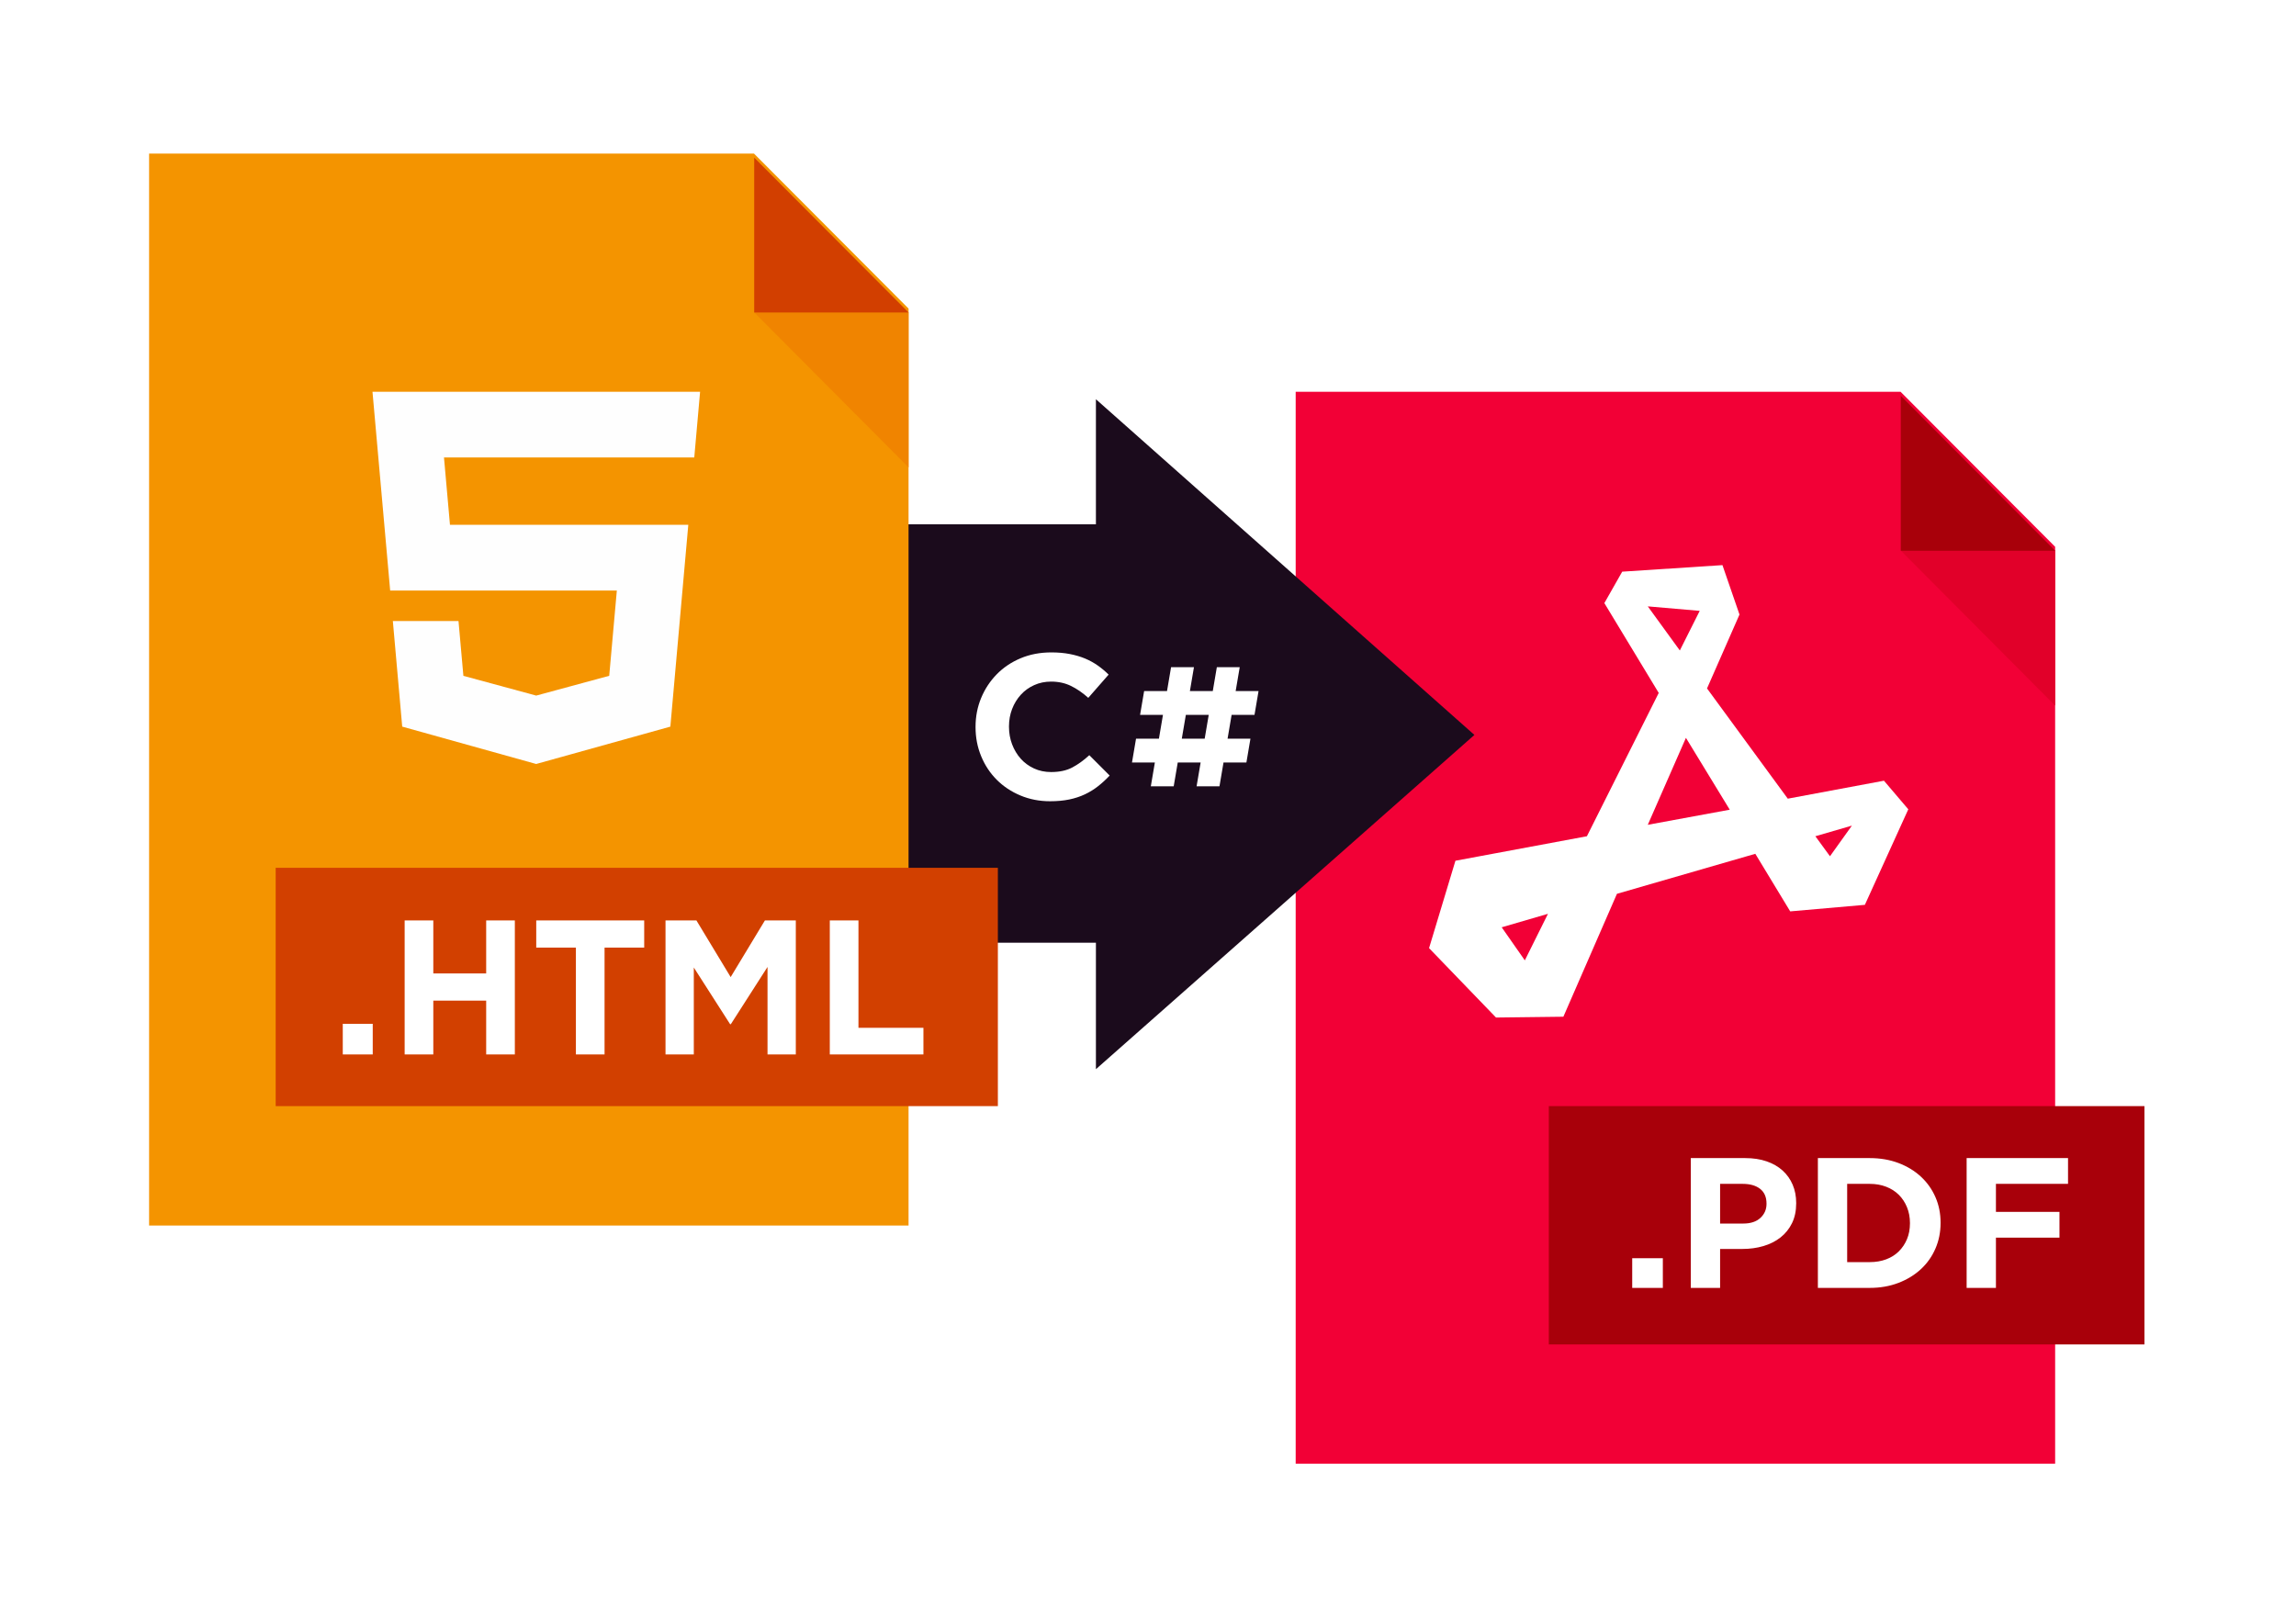 <svg width="308" height="217" viewBox="0 0 308 217" fill="none" xmlns="http://www.w3.org/2000/svg">
<g filter="url(#filter0_d)">
<path fill-rule="evenodd" clip-rule="evenodd" d="M173.811 191.389H275.69V68.364L254.955 47.567H173.811V191.389Z" fill="#F20036"/>
<path fill-rule="evenodd" clip-rule="evenodd" d="M254.984 68.874L265.31 58.502L275.689 68.874V89.674L254.984 68.874Z" fill="#E10029"/>
<path fill-rule="evenodd" clip-rule="evenodd" d="M275.689 68.892H254.983V48.108L275.689 68.892Z" fill="#A8000A"/>
<path fill-rule="evenodd" clip-rule="evenodd" d="M252.725 99.749L239.824 102.159L228.991 87.368L233.346 77.453L231.06 70.824L217.614 71.701L215.219 75.918L222.513 87.972L212.878 107.2L195.241 110.487L191.703 122.211L200.685 131.524L209.721 131.414L216.907 114.924L235.469 109.556L240.15 117.28L250.166 116.403L255.991 103.584L252.725 99.749ZM221.044 76.357L228.011 76.96L225.344 82.274L221.044 76.357ZM204.55 123.853L201.447 119.416L207.653 117.608L204.55 123.853ZM221.044 105.665L226.161 93.997L232.04 103.639L221.044 105.665ZM243.525 107.2L248.424 105.775L245.485 109.885L243.525 107.2Z" fill="white"/>
<path fill-rule="evenodd" clip-rule="evenodd" d="M207.769 143.409H287.669V175.385H207.769V143.409Z" fill="#A8000A"/>
<path fill-rule="evenodd" clip-rule="evenodd" d="M218.955 163.818V167.798H223.064V163.818H218.955ZM238.847 161.032C239.502 160.517 240.016 159.878 240.391 159.115C240.765 158.353 240.952 157.466 240.952 156.454V156.404C240.952 155.508 240.795 154.691 240.48 153.953C240.165 153.216 239.715 152.581 239.128 152.05C238.541 151.519 237.826 151.109 236.984 150.819C236.142 150.529 235.185 150.383 234.113 150.383H226.815V167.798H230.745V162.574H233.731C234.734 162.574 235.674 162.446 236.55 162.188C237.426 161.93 238.192 161.545 238.847 161.032ZM236.117 154.513C236.686 154.961 236.971 155.617 236.971 156.479V156.528C236.971 157.275 236.699 157.901 236.155 158.406C235.61 158.912 234.845 159.165 233.858 159.165H230.745V153.841H233.782C234.768 153.841 235.546 154.065 236.117 154.513ZM257.68 165.286C258.522 164.506 259.173 163.586 259.632 162.524C260.092 161.463 260.321 160.319 260.321 159.091V159.041C260.321 157.814 260.092 156.673 259.632 155.62C259.173 154.566 258.522 153.651 257.68 152.871C256.838 152.092 255.834 151.482 254.669 151.043C253.503 150.603 252.223 150.383 250.828 150.383H243.862V167.798H250.828C252.223 167.798 253.503 167.574 254.669 167.126C255.834 166.679 256.838 166.065 257.68 165.286ZM255.817 156.977C256.081 157.622 256.213 158.328 256.213 159.091V159.14C256.213 159.92 256.081 160.625 255.817 161.256C255.553 161.886 255.188 162.434 254.72 162.897C254.252 163.362 253.686 163.718 253.023 163.967C252.359 164.215 251.628 164.34 250.828 164.34H247.791V153.841H250.828C251.628 153.841 252.359 153.97 253.023 154.227C253.686 154.484 254.252 154.845 254.72 155.309C255.188 155.774 255.553 156.33 255.817 156.977ZM267.747 157.598V153.841H277.419V150.383H263.817V167.798H267.747V161.056H276.27V157.598H267.747Z" fill="white"/>
<path fill-rule="evenodd" clip-rule="evenodd" d="M147.013 48.566V65.35H87.92V121.482H147.013V138.455L197.785 93.605L147.013 48.566Z" fill="#1B0B1C"/>
<path fill-rule="evenodd" clip-rule="evenodd" d="M167.743 94.11L167.2 97.305H164.13L163.587 100.502H160.517L161.061 97.305H157.991L157.447 100.502H154.378L154.921 97.305H151.852L152.395 94.11H155.465L156.008 90.913H152.938L153.481 87.718H156.551L157.094 84.521H160.164L159.621 87.718H162.691L163.234 84.521H166.303L165.76 87.718H168.83L168.287 90.913H165.217L164.674 94.11H167.743ZM162.147 90.913H159.078L158.534 94.11H161.604L162.147 90.913Z" fill="white"/>
<path fill-rule="evenodd" clip-rule="evenodd" d="M147.298 100.489C146.759 100.913 146.17 101.276 145.53 101.579C144.889 101.883 144.188 102.112 143.427 102.269C142.666 102.425 141.812 102.504 140.865 102.504C139.435 102.504 138.108 102.246 136.883 101.731C135.657 101.217 134.599 100.513 133.708 99.621C132.817 98.729 132.12 97.677 131.619 96.462C131.118 95.249 130.867 93.954 130.867 92.574V92.519C130.867 91.139 131.118 89.848 131.619 88.643C132.12 87.439 132.817 86.381 133.708 85.472C134.599 84.561 135.666 83.844 136.91 83.32C138.154 82.796 139.528 82.534 141.032 82.534C141.941 82.534 142.773 82.608 143.524 82.755C144.276 82.902 144.959 83.105 145.571 83.361C146.184 83.619 146.75 83.931 147.27 84.299C147.79 84.667 148.273 85.071 148.718 85.513L145.989 88.63C145.228 87.949 144.453 87.415 143.664 87.03C142.874 86.644 141.988 86.451 141.004 86.451C140.187 86.451 139.431 86.607 138.735 86.92C138.038 87.233 137.44 87.664 136.938 88.216C136.437 88.767 136.047 89.406 135.768 90.133C135.49 90.859 135.351 91.636 135.351 92.463V92.519C135.351 93.346 135.49 94.127 135.768 94.863C136.047 95.599 136.432 96.242 136.924 96.794C137.416 97.345 138.01 97.782 138.706 98.104C139.403 98.426 140.169 98.586 141.004 98.586C142.118 98.586 143.06 98.385 143.831 97.98C144.601 97.576 145.367 97.024 146.128 96.325L148.858 99.056C148.356 99.59 147.836 100.067 147.298 100.489Z" fill="white"/>
<path fill-rule="evenodd" clip-rule="evenodd" d="M20 159.428H121.879V36.403L101.144 15.606H20V159.428Z" fill="#F49400"/>
<path fill-rule="evenodd" clip-rule="evenodd" d="M101.174 36.913L111.499 26.54L121.879 36.913V57.713L101.174 36.913Z" fill="#F08400"/>
<path fill-rule="evenodd" clip-rule="evenodd" d="M121.878 36.931H101.173V16.148L121.878 36.931Z" fill="#D23F00"/>
<path fill-rule="evenodd" clip-rule="evenodd" d="M36.982 111.434H133.86V143.41H36.982V111.434Z" fill="#D24000"/>
<path fill-rule="evenodd" clip-rule="evenodd" d="M93.134 56.379H71.944H59.56L60.361 65.412H71.944H92.333L89.926 92.492L71.944 97.5L71.928 97.506L53.956 92.492L52.7 78.328H61.506L62.162 85.678L71.934 88.329L71.944 88.324L81.725 85.673L82.746 74.234H71.944H52.34L49.968 47.567H71.944H93.914L93.134 56.379Z" fill="#FEFEFE"/>
<path fill-rule="evenodd" clip-rule="evenodd" d="M65.219 136.473V129.256H58.127V136.473H54.282V118.495H58.127V125.609H65.219V118.495H69.064V136.473H65.219ZM45.982 136.473V132.364H50.002V136.473H45.982ZM81.099 136.473V122.141H86.417V118.495H71.935V122.141H77.254V136.473H81.099ZM102.96 136.473V124.736L98.04 132.415H97.941L93.072 124.813V136.473H89.276V118.495H93.421L98.016 126.097L102.61 118.495H106.755V136.473H102.96ZM111.314 118.495V136.473H123.874V132.903H115.159V118.495H111.314Z" fill="white"/>
</g>
<defs>
<filter id="filter0_d" x="0" y="0.606" width="307.669" height="215.783" filterUnits="userSpaceOnUse" color-interpolation-filters="sRGB">
<feFlood flood-opacity="0" result="BackgroundImageFix"/>
<feColorMatrix in="SourceAlpha" type="matrix" values="0 0 0 0 0 0 0 0 0 0 0 0 0 0 0 0 0 0 127 0"/>
<feOffset dy="5"/>
<feGaussianBlur stdDeviation="10"/>
<feColorMatrix type="matrix" values="0 0 0 0 0 0 0 0 0 0 0 0 0 0 0 0 0 0 0.15 0"/>
<feBlend mode="normal" in2="BackgroundImageFix" result="effect1_dropShadow"/>
<feBlend mode="normal" in="SourceGraphic" in2="effect1_dropShadow" result="shape"/>
</filter>
</defs>
</svg>

